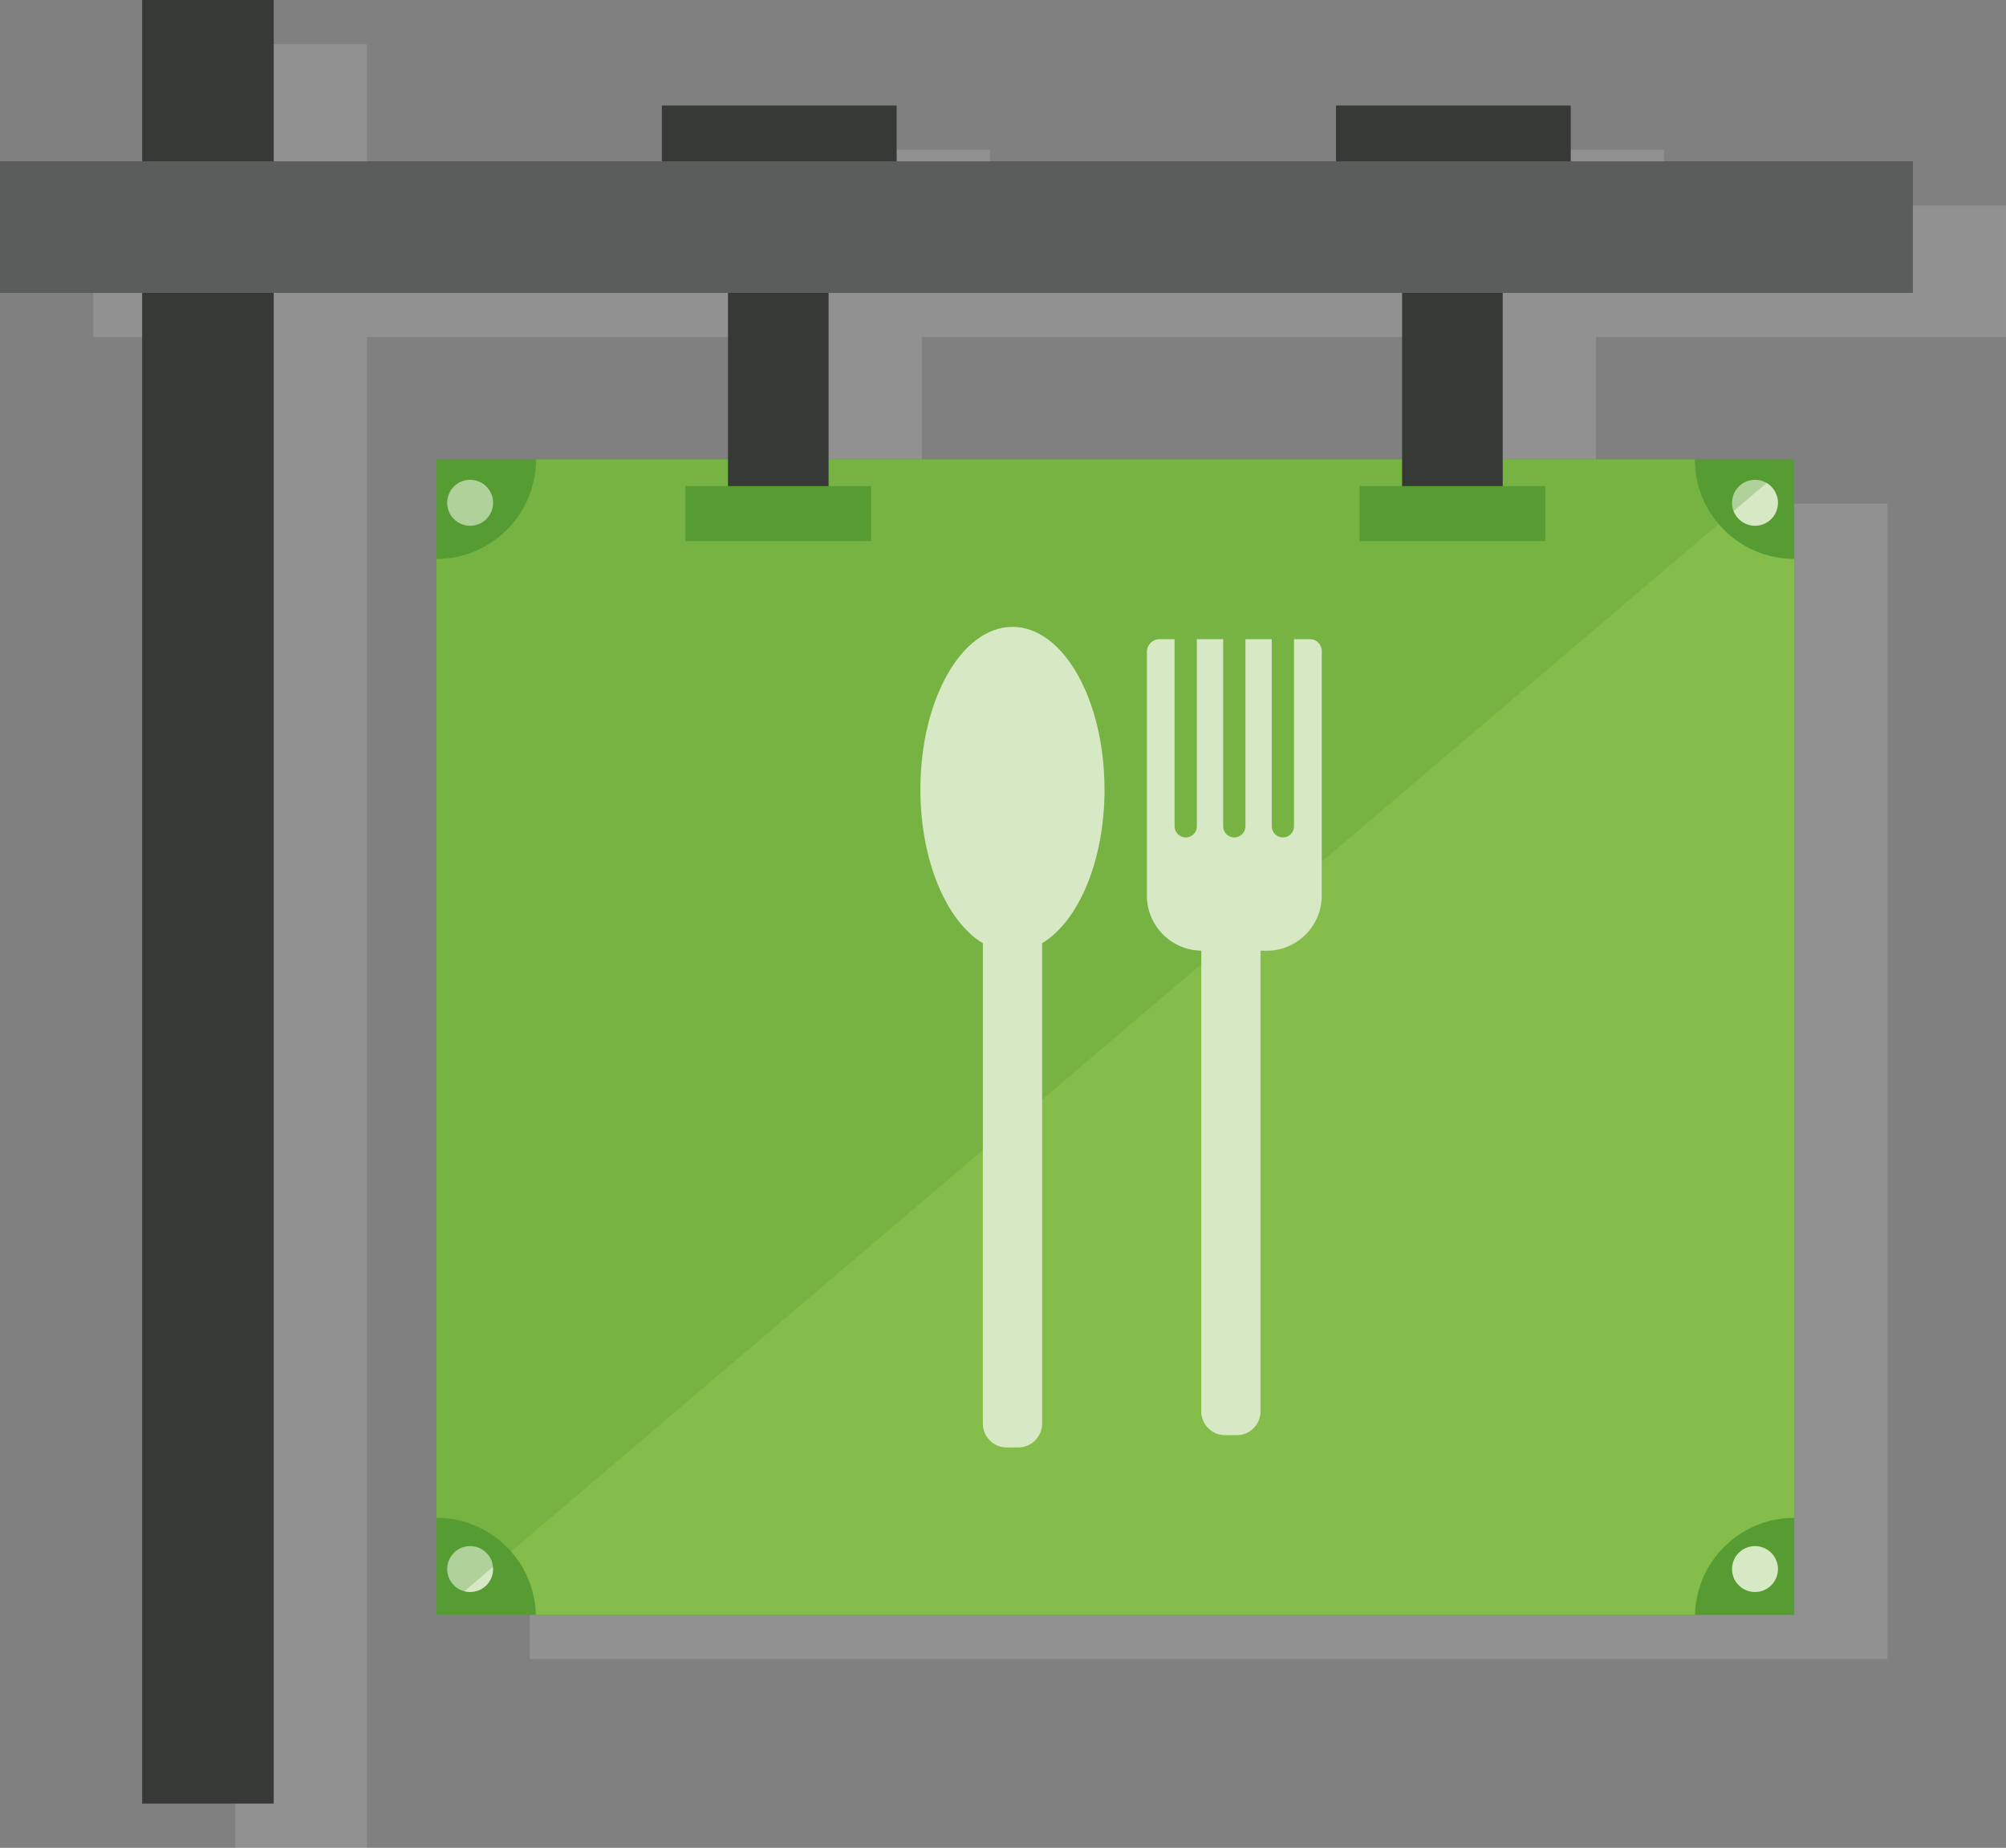 <?xml version="1.0" encoding="UTF-8"?> <svg xmlns="http://www.w3.org/2000/svg" id="Calque_2" data-name="Calque 2" viewBox="0 0 826.7 761.49"><rect x="0" y="0" width="826.7" height="761.49" fill="#808080" stroke="none"/><defs><style> .cls-1, .cls-2 { fill: #569c33; } .cls-3 { fill: #f1f1f1; opacity: .15; } .cls-4 { fill: #84bd49; } .cls-5 { fill: #373937; } .cls-6 { fill: #d7e8c5; } .cls-2 { opacity: .3; } .cls-7 { fill: #695a41; } .cls-8 { fill: #5a5d5b; } </style></defs><g id="Calque_1-2" data-name="Calque 1"><g><path class="cls-3" d="m97.02,761.49h54.22V138.93h187.2v68.65h-120.09v476.13h559.52V207.58h-120.16v-68.65h168.98v-54.22h-140.93v-23h-96.76v23h-181.05v-23h-96.76v23h-159.95V18.23h-54.22v66.48h-58.58v54.22h58.58v622.56ZM616.26,207.58h-236.35v-68.65h236.35v68.65Z"></path><polyline class="cls-1" points="739.44 665.48 179.92 665.48 179.92 189.35 739.44 189.35"></polyline><path class="cls-4" d="m179.92,230.32v395.19c22.29,0,40.39,17.81,40.92,39.98h477.68c.53-22.16,18.63-39.98,40.92-39.98V230.32c-22.63,0-40.97-18.34-40.97-40.97H220.89c0,22.62-18.34,40.97-40.97,40.97Z"></path><rect class="cls-5" x="58.58" width="54.22" height="743.25"></rect><rect class="cls-7" y="66.48" width="788.26" height="54.22"></rect><path class="cls-6" d="m732.73,207.2c0,5.23-4.24,9.47-9.47,9.47s-9.47-4.24-9.47-9.47,4.24-9.47,9.47-9.47,9.47,4.24,9.47,9.47Z"></path><path class="cls-6" d="m732.73,646.61c0,5.23-4.24,9.46-9.47,9.46s-9.47-4.24-9.47-9.46,4.24-9.47,9.47-9.47,9.47,4.23,9.47,9.47Z"></path><path class="cls-6" d="m203.22,207.2c0,5.23-4.24,9.47-9.47,9.47s-9.47-4.24-9.47-9.47,4.24-9.47,9.47-9.47,9.47,4.24,9.47,9.47Z"></path><path class="cls-6" d="m203.22,646.61c0,5.23-4.24,9.46-9.47,9.46s-9.47-4.24-9.47-9.46,4.24-9.47,9.47-9.47,9.47,4.23,9.47,9.47Z"></path><polygon class="cls-2" points="179.92 189.35 179.92 665.48 739.44 189.35 179.92 189.35"></polygon><rect class="cls-5" x="272.76" y="43.47" width="96.76" height="50.11"></rect><rect class="cls-5" x="300.01" y="62.63" width="41.46" height="149.01"></rect><rect class="cls-1" x="282.48" y="200.31" width="76.52" height="22.66"></rect><rect class="cls-5" x="550.57" y="43.47" width="96.76" height="50.11"></rect><rect class="cls-5" x="577.82" y="62.63" width="41.47" height="149.01"></rect><rect class="cls-1" x="560.29" y="200.31" width="76.53" height="22.66"></rect><rect class="cls-8" y="66.48" width="788.26" height="54.22"></rect><g><path class="cls-6" d="m455.18,325.32c0-36.99-16.98-66.99-37.93-66.99s-37.94,29.99-37.94,66.99c0,29.45,10.78,54.4,25.74,63.38v197.99c0,5.39,4.4,9.8,9.79,9.8h4.83c5.39,0,9.8-4.4,9.8-9.8v-197.99c14.96-8.99,25.73-33.93,25.73-63.38Z"></path><path class="cls-6" d="m539.85,263.4h-6.57v77.12c0,2.53-2.06,4.59-4.59,4.59s-4.58-2.07-4.58-4.59v-77.12h-10.85v77.12c0,2.53-2.06,4.59-4.59,4.59s-4.59-2.07-4.59-4.59v-77.12h-10.84v77.12c0,2.53-2.06,4.59-4.59,4.59s-4.59-2.07-4.59-4.59v-77.12h-6.23c-2.84,0-5.17,2.32-5.17,5.17v100.55c0,12.38,10.05,22.5,22.4,22.65v189.87c0,5.39,4.4,9.8,9.79,9.8h4.83c5.39,0,9.79-4.41,9.79-9.8v-189.84h2.56c12.48,0,22.67-10.2,22.67-22.68v-100.89c0-2.66-2.18-4.83-4.83-4.83Z"></path></g></g></g></svg> 